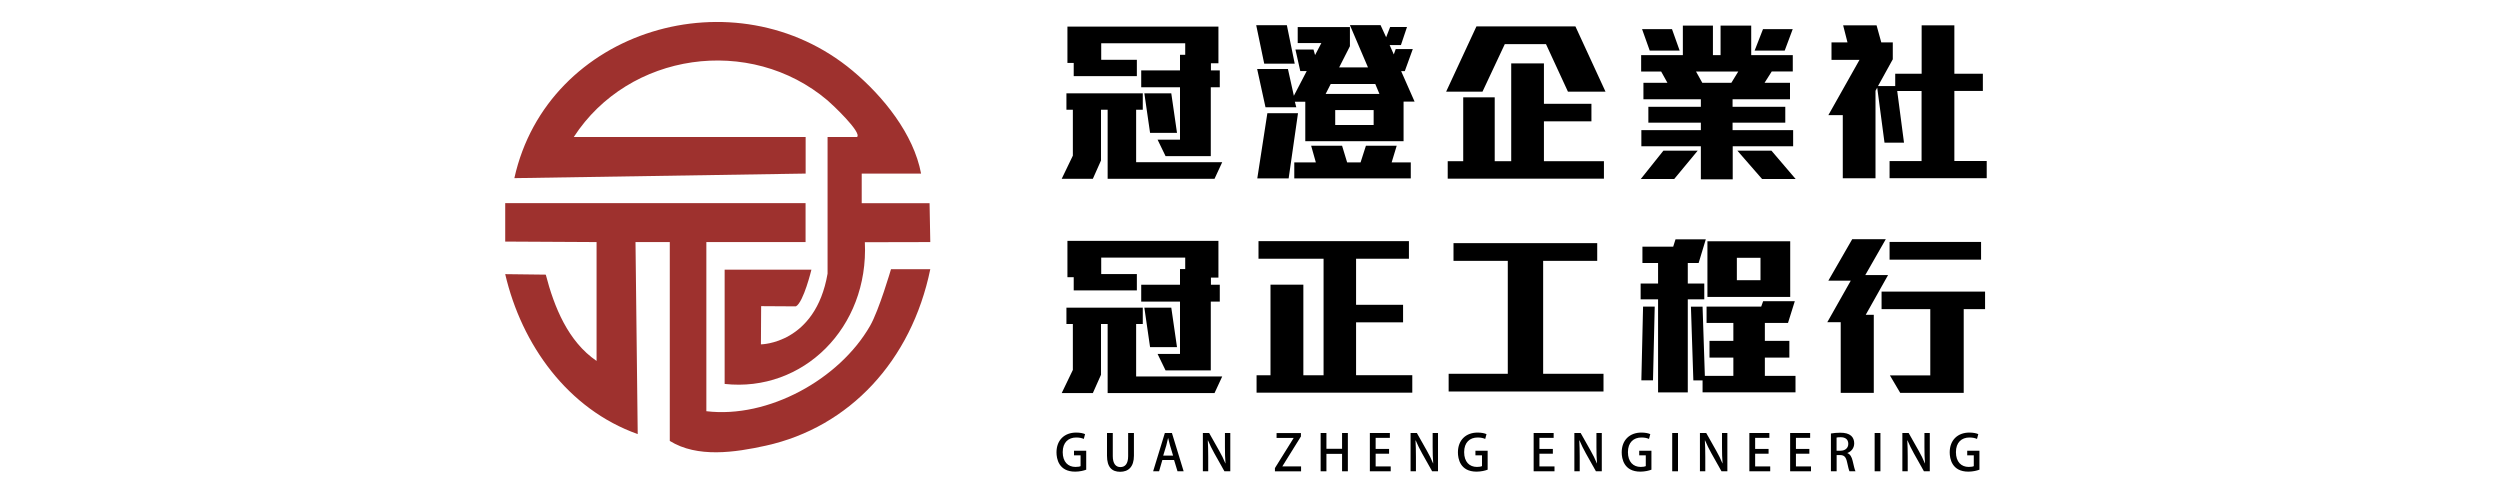 <?xml version="1.0" encoding="UTF-8"?>
<svg id="_圖層_2" data-name="圖層 2" xmlns="http://www.w3.org/2000/svg" viewBox="0 0 350 70">
  <defs>
    <style>
      .cls-1 {
        fill: #9e312e;
      }
    </style>
  </defs>
  <g>
    <path class="cls-1" d="M98.89,33.89v23.68c8.67,1.04,18.63-4.47,22.92-11.95,1.26-2.2,2.93-7.93,2.93-7.93h5.5c-2.64,12.84-11.34,22.12-23.01,24.7-4.34.96-9.6,1.74-13.46-.66v-27.84h-4.8l.31,26.88c-9.79-3.47-16.26-12.53-18.55-22.39l5.68.07c1.17,4.53,3.12,9.36,7.11,12.08v-16.64l-12.79-.07v-5.38h42.05v5.45h-13.91Z"/>
    <path class="cls-1" d="M130.14,28.45h-9.5v-4.15s8.31,0,8.31,0c-1.03-5.53-5.31-10.83-9.59-14.4-16.38-13.67-42.72-5.86-47.35,15.04l40.78-.64v-5.12h-32.46c7.69-11.86,24.67-14.31,35.52-5.13.64.54,4.85,4.5,4.14,5.13h-4.13v19.13c-1.7,9.86-9.33,9.9-9.33,9.9l.03-5.35,4.87.03c1.07-.58,2.17-5.14,2.17-5.14h-12.15v16c10.95,1.2,20.2-7.85,19.63-19.84l9.16-.02-.1-5.43Z"/>
  </g>
  <g>
    <path d="M170.05,25.03h-14.98v-9.67h-.93v7.11l-1.14,2.56h-4.36l1.56-3.24v-6.43h-.9v-2.29h10.69v2.29h-.93v7.35h12.05l-1.07,2.31ZM169.51,12.22v9.64h-6.33l-1.12-2.31h3.14v-7.33h-5.43v-2.36h5.43v-2.19h.73v-1.61h-11.76v2.31h4.99v2.29h-8.84v-1.85h-.88V3.72h21.14v5.14h-1.05v1h1.24v2.36h-1.27ZM161.01,18.6l-.8-5.53h3.77l.8,5.53h-3.77Z"/>
    <path d="M176.99,8.91l-1.12-5.38h4.29l1.1,5.38h-4.26ZM196.5,14.24v5.53h-13.76v-5.53h-1.46l.2.78h-4.31l-1.17-5.36h4.31l.83,3.75,1.8-3.46h-.9l-.68-3.02h2.53l.22.78.88-1.68h-3.31v-2.24h7.31v2.68l-1.51,2.97h4.04l-2.53-5.92h4.29l.78,1.7.56-1.44h2.36l-.85,2.53h-1.58l.58,1.31.27-.75h2.39l-1.12,3.09h-.51l1.88,4.26h-1.51ZM180.4,24.98h-4.38l1.41-9.13h4.29l-1.31,9.13ZM181.2,24.98v-2.24h3.02l-.66-2.34h4.33l.71,2.34h1.88l.75-2.34h4.31l-.71,2.34h2.68v2.24h-16.32ZM192.53,11.76h-6.23l-.71,1.39h7.53l-.58-1.39ZM192.31,15.41h-5.38v2.09h5.38v-2.09Z"/>
    <path d="M219.51,12.83l-3.07-6.65h-5.77l-3.12,6.65h-5.09l4.24-9.13h13.86l4.21,9.13h-5.26ZM202.68,25.01v-2.44h2.17v-8.94h4.41v8.94h2.31v-13.69h4.58v5.65h6.65v2.46h-6.65v5.58h8.4v2.44h-21.87Z"/>
    <path d="M234.39,25.06h-4.68l3.17-3.97h4.8l-3.29,3.97ZM242.58,20.48v4.63h-4.46v-4.63h-8.33v-2.26h8.33v-1.05h-7.35v-2.22h7.35v-1.05h-8.04v-2.31h3.36l-.88-1.58h-2.8v-2.29h5.84V3.58h4.21v4.14h1.07V3.58h4.29v4.14h5.82v2.29h-2.95l-1,1.58h3.56v2.31h-8.04v1.05h7.38v2.22h-7.38v1.05h8.48v2.26h-8.48ZM230.96,7.08l-1.07-3h4.19l1.07,3h-4.19ZM237.44,10.01l.88,1.58h4.07l.97-1.58h-5.92ZM246.69,25.06l-3.46-3.97h4.77l3.39,3.97h-4.7ZM249.86,7.08h-4.21l1.17-3h4.16l-1.12,3Z"/>
    <path d="M264.54,24.96v-2.41h4.48v-9.81h-3.41l.95,7.23h-2.73l-1.02-7.7-.24.44v12.25h-4.58v-8.84h-2.02l4.36-7.74h-3.92v-2.44h2.24l-.61-2.39h4.68l.66,2.39h1.61v2.36l-2.07,3.75h2.41v-1.73h3.7V3.55h4.58v6.77h3.99v2.41h-3.99v9.81h4.53v2.41h-13.59Z"/>
    <path d="M170.05,55.03h-14.98v-9.67h-.93v7.11l-1.14,2.56h-4.36l1.56-3.24v-6.43h-.9v-2.29h10.69v2.29h-.93v7.35h12.05l-1.07,2.31ZM169.51,42.22v9.64h-6.33l-1.12-2.31h3.14v-7.33h-5.43v-2.36h5.43v-2.19h.73v-1.61h-11.76v2.31h4.99v2.29h-8.84v-1.85h-.88v-5.09h21.14v5.14h-1.05v1h1.24v2.36h-1.27ZM161.01,48.6l-.8-5.53h3.77l.8,5.53h-3.77Z"/>
    <path d="M175.92,54.98v-2.44h1.95v-12.69h4.6v12.69h2.83v-16.32h-9.11v-2.46h21.06v2.46h-7.4v6.45h6.58v2.46h-6.58v7.4h7.87v2.44h-21.8Z"/>
    <path d="M202.81,54.81v-2.48h8.28v-15.81h-7.6v-2.48h20.12v2.48h-7.57v15.81h8.45v2.48h-21.67Z"/>
    <path d="M237.8,36.82h-1.51v2.87h2.31v2.22h-2.31v13.03h-4.16v-13.03h-2.44v-2.22h2.44v-2.87h-2.19v-2.29h4.31l.32-1.02h4.24l-1,3.31ZM229.79,53.25l.24-10.33h1.63l-.24,10.33h-1.63ZM238.36,54.94v-1.68h-1.29l-.34-10.33h1.63l.32,9.69h3.99v-2.56h-3.34v-2.34h3.34v-2.51h-3.75v-2.29h7.65l.27-.75h4.43l-.95,3.04h-3.24v2.51h3.43v2.34h-3.43v2.56h4.29v2.31h-13ZM239.04,41.57v-7.79h11.59v7.79h-11.59ZM246.47,36.09h-3.31v3.14h3.31v-3.14Z"/>
    <path d="M261.21,44.07h1.12v10.93h-4.63v-9.89h-1.88l3.29-5.82h-3.14l3.34-5.8h4.7l-2.87,5.02h3.19l-3.12,5.55ZM274.92,43.29v11.71h-8.89l-1.44-2.44h5.65v-9.28h-6.82v-2.46h14.49v2.46h-3ZM264.54,36.35v-2.48h12.81v2.48h-12.81Z"/>
  </g>
  <g>
    <path d="M152.05,65.76c-.3.12-.89.27-1.53.27-2.32,0-2.61-1.84-2.61-2.7,0-1.74,1.14-2.77,2.75-2.77.53,0,.98.09,1.25.22l-.18.67c-.25-.11-.57-.2-1.06-.2-1.1,0-1.89.69-1.89,2.05s.74,2.07,1.79,2.07c.35,0,.6-.05.71-.11v-1.51h-.92v-.65h1.71v2.67Z"/>
    <path d="M158.75,63.79c0,1.59-.79,2.26-1.93,2.26s-1.84-.64-1.84-2.24v-3.19h.81v3.24c0,1.07.44,1.53,1.06,1.53.67,0,1.09-.46,1.09-1.53v-3.24h.81v3.17Z"/>
    <path d="M165.7,65.98h-.85l-.48-1.58h-1.64l-.46,1.58h-.83l1.64-5.36h.99l1.64,5.36ZM164.23,63.78l-.42-1.4c-.1-.35-.19-.73-.27-1.06h-.01c-.08.33-.16.72-.25,1.05l-.43,1.41h1.38Z"/>
    <path d="M172.24,65.98h-.82l-1.41-2.51c-.32-.58-.64-1.21-.89-1.81h-.03c.04.69.06,1.38.06,2.32v2h-.75v-5.36h.88l1.4,2.48c.34.59.64,1.2.87,1.77h.02c-.06-.74-.08-1.42-.08-2.28v-1.97h.75v5.36Z"/>
    <path d="M182.12,61.12l-2.58,4.15v.03h2.61v.69h-3.66v-.46l2.61-4.19v-.03h-2.38v-.68h3.41v.5Z"/>
    <path d="M188.7,65.98h-.81v-2.44h-2.19v2.44h-.81v-5.36h.81v2.21h2.19v-2.21h.81v5.36Z"/>
    <path d="M194.7,65.98h-2.92v-5.36h2.8v.68h-1.99v1.55h1.88v.67h-1.88v1.78h2.11v.68Z"/>
    <path d="M201.32,65.98h-.82l-1.41-2.51c-.32-.58-.64-1.21-.89-1.81h-.03c.04.69.06,1.38.06,2.32v2h-.75v-5.36h.88l1.4,2.48c.34.59.64,1.2.87,1.77h.02c-.06-.74-.08-1.42-.08-2.28v-1.97h.75v5.36Z"/>
    <path d="M208.25,65.76c-.3.12-.89.27-1.53.27-2.32,0-2.61-1.84-2.61-2.7,0-1.74,1.14-2.77,2.75-2.77.53,0,.98.09,1.25.22l-.18.67c-.25-.11-.57-.2-1.06-.2-1.1,0-1.89.69-1.89,2.05s.74,2.07,1.79,2.07c.35,0,.59-.05.71-.11v-1.51h-.92v-.65h1.71v2.67Z"/>
    <path d="M217.63,65.98h-2.92v-5.36h2.8v.68h-1.99v1.55h1.88v.67h-1.88v1.78h2.11v.68Z"/>
    <path d="M224.25,65.98h-.82l-1.41-2.51c-.32-.58-.64-1.21-.89-1.81h-.03c.04.69.06,1.38.06,2.32v2h-.75v-5.36h.88l1.4,2.48c.34.59.64,1.2.87,1.77h.02c-.06-.74-.08-1.42-.08-2.28v-1.97h.75v5.36Z"/>
    <path d="M231.18,65.76c-.3.12-.89.27-1.53.27-2.32,0-2.61-1.84-2.61-2.7,0-1.74,1.14-2.77,2.75-2.77.53,0,.98.09,1.25.22l-.18.67c-.25-.11-.57-.2-1.06-.2-1.1,0-1.89.69-1.89,2.05s.74,2.07,1.79,2.07c.35,0,.59-.05.71-.11v-1.51h-.92v-.65h1.71v2.67Z"/>
    <path d="M234.11,60.62h.81v5.36h-.81v-5.36Z"/>
    <path d="M241.83,65.98h-.82l-1.41-2.51c-.32-.58-.64-1.21-.89-1.81h-.03c.04.69.06,1.38.06,2.32v2h-.75v-5.36h.88l1.4,2.48c.34.59.64,1.2.87,1.77h.02c-.06-.74-.08-1.42-.08-2.28v-1.97h.75v5.36Z"/>
    <path d="M247.83,65.98h-2.92v-5.36h2.8v.68h-1.99v1.55h1.88v.67h-1.88v1.78h2.11v.68Z"/>
    <path d="M253.54,65.98h-2.92v-5.36h2.8v.68h-1.99v1.55h1.88v.67h-1.88v1.78h2.11v.68Z"/>
    <path d="M258.62,63.43c.4.15.62.53.75,1.09.16.7.29,1.25.4,1.46h-.84c-.08-.15-.2-.62-.34-1.28-.15-.71-.41-.99-.97-.99h-.49v2.27h-.8v-5.29c.34-.06.82-.11,1.3-.11.7,0,1.19.13,1.53.43.28.25.43.62.43,1.05,0,.69-.42,1.16-.96,1.36h0ZM257.67,63.1c.67,0,1.09-.39,1.09-.96,0-.69-.49-.93-1.07-.93-.27,0-.47.02-.57.05v1.84h.55Z"/>
    <path d="M262.45,60.62h.81v5.36h-.81v-5.36Z"/>
    <path d="M270.17,65.98h-.82l-1.41-2.51c-.32-.58-.64-1.21-.89-1.81h-.03c.04.69.06,1.38.06,2.32v2h-.75v-5.36h.88l1.4,2.48c.34.59.64,1.2.87,1.77h.02c-.06-.74-.08-1.42-.08-2.28v-1.97h.75v5.36Z"/>
    <path d="M277.1,65.76c-.3.12-.89.27-1.53.27-2.32,0-2.61-1.84-2.61-2.7,0-1.74,1.14-2.77,2.75-2.77.53,0,.98.09,1.25.22l-.18.67c-.25-.11-.57-.2-1.06-.2-1.1,0-1.89.69-1.89,2.05s.74,2.07,1.79,2.07c.35,0,.6-.05.71-.11v-1.51h-.92v-.65h1.71v2.67Z"/>
  </g>
</svg>